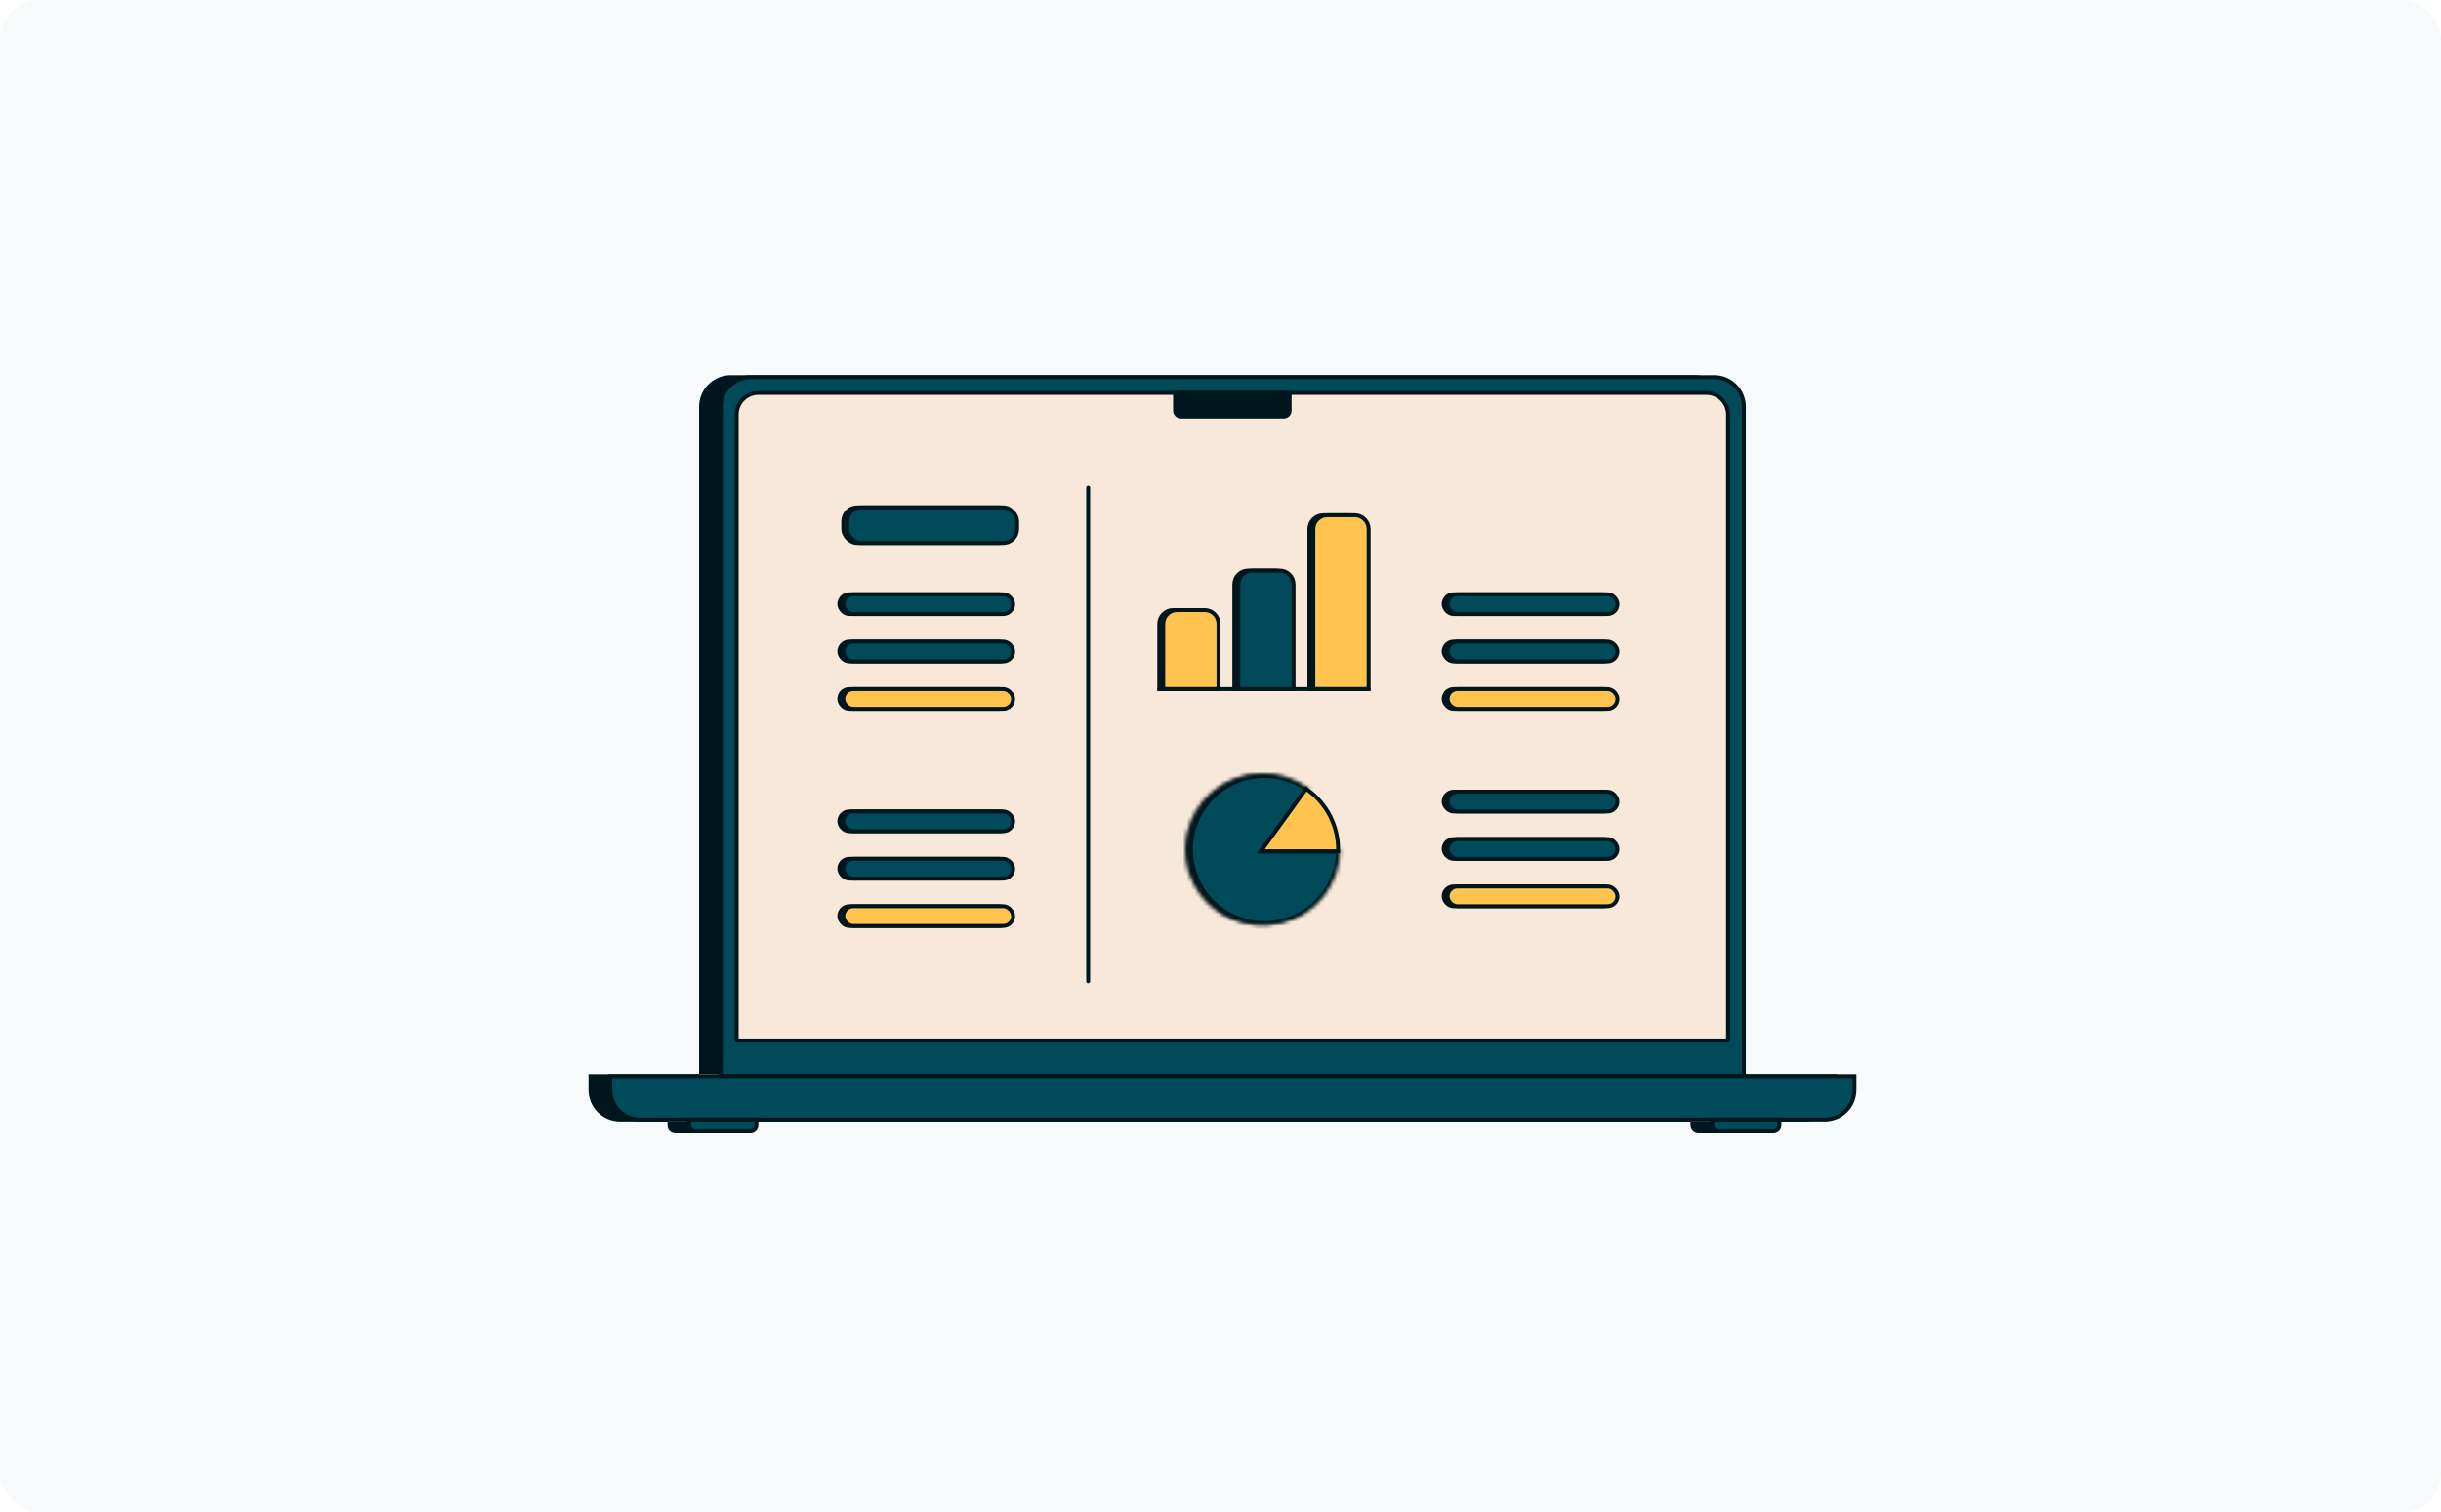<svg width="618" height="383" viewBox="0 0 618 383" fill="none" xmlns="http://www.w3.org/2000/svg">
<rect width="618" height="383" fill="white"/>
<rect width="618" height="383" rx="10" fill="#F7FAFB"/>
<path d="M437 273.5H437.5V273V272.5H464.5V276C464.5 280.142 461.142 283.5 457 283.5H446.5V283V282.5H446H428H427.5V283V283.5H187.5V283V282.5H187H169H168.5V283V283.5H157C152.858 283.5 149.5 280.142 149.5 276V272.5H176.5V273V273.5H177H277.674C278.351 276.367 280.926 278.5 284 278.5H328C331.074 278.5 333.649 276.367 334.326 273.5H437ZM428.5 285V284.5H445.5V285C445.5 285.828 444.828 286.5 444 286.5H430C429.172 286.5 428.5 285.828 428.5 285ZM169.5 284.5H186.5V285C186.5 285.828 185.828 286.5 185 286.5H171C170.172 286.5 169.5 285.828 169.5 285V284.5ZM277.5 271.5H177.5V103C177.5 98.858 180.858 95.5 185 95.5H429C433.142 95.5 436.5 98.858 436.5 103V271.5H334.5H334H278H277.5ZM284 277.5C281.482 277.5 279.36 275.809 278.707 273.5H333.293C332.64 275.809 330.518 277.5 328 277.5H284ZM433 264.5H433.5V264V105C433.5 101.41 430.59 98.5 427 98.5H322.5H322H292H291.5H187C183.41 98.5 180.5 101.41 180.5 105V264V264.5H181H433ZM292.5 99.5H321.5V104C321.5 104.828 320.828 105.5 320 105.5H294C293.172 105.5 292.5 104.828 292.5 104V99.5ZM291.5 99.5V104C291.5 105.381 292.619 106.5 294 106.5H320C321.381 106.5 322.5 105.381 322.5 104V99.5H427C430.038 99.5 432.5 101.962 432.5 105V263.5H181.5V105C181.5 101.962 183.962 99.5 187 99.5H291.5Z" fill="#00161D" stroke="#00161D"/>
<path d="M182.5 103C182.5 98.858 185.858 95.5 190 95.5H434C438.142 95.5 441.5 98.858 441.5 103V272.5H182.5V103Z" fill="#004A5A" stroke="#00161D"/>
<path d="M186.5 105C186.5 101.962 188.962 99.5 192 99.5H432C435.038 99.5 437.5 101.962 437.5 105V263.5H186.5V105Z" fill="#F8E8D9" stroke="#00161D"/>
<path d="M297.5 99.5H326.5V104C326.5 104.828 325.828 105.5 325 105.5H299C298.172 105.5 297.5 104.828 297.5 104V99.5Z" fill="#00161D" stroke="#00161D"/>
<path d="M154.5 272.5H469.5V276C469.5 280.142 466.142 283.5 462 283.5H162C157.858 283.5 154.5 280.142 154.5 276V272.5Z" fill="#004A5A" stroke="#00161D"/>
<path d="M174.5 283.5H191.5V285C191.5 285.828 190.828 286.5 190 286.5H176C175.172 286.5 174.5 285.828 174.5 285V283.5Z" fill="#004A5A" stroke="#00161D"/>
<path d="M433.5 283.5H450.5V285C450.5 285.828 449.828 286.5 449 286.5H435C434.172 286.5 433.5 285.828 433.5 285V283.5Z" fill="#004A5A" stroke="#00161D"/>
<rect x="365.5" y="200.5" width="43" height="5" rx="2.5" fill="#00161D" stroke="#00161D"/>
<rect x="365.5" y="212.5" width="43" height="5" rx="2.5" fill="#00161D" stroke="#00161D"/>
<rect x="365.5" y="224.5" width="43" height="5" rx="2.5" fill="#00161D" stroke="#00161D"/>
<rect x="366.5" y="200.5" width="43" height="5" rx="2.5" fill="#004A5A" stroke="#00161D"/>
<rect x="212.5" y="150.5" width="43" height="5" rx="2.5" fill="#00161D" stroke="#00161D"/>
<rect x="213.5" y="150.5" width="43" height="5" rx="2.5" fill="#004A5A" stroke="#00161D"/>
<rect x="365.5" y="150.5" width="43" height="5" rx="2.5" fill="#00161D" stroke="#00161D"/>
<rect x="366.5" y="150.5" width="43" height="5" rx="2.5" fill="#004A5A" stroke="#00161D"/>
<rect x="366.5" y="212.5" width="43" height="5" rx="2.5" fill="#004A5A" stroke="#00161D"/>
<rect x="212.5" y="162.5" width="43" height="5" rx="2.5" fill="#00161D" stroke="#00161D"/>
<rect x="213.5" y="162.5" width="43" height="5" rx="2.5" fill="#004A5A" stroke="#00161D"/>
<rect x="365.5" y="162.5" width="43" height="5" rx="2.5" fill="#00161D" stroke="#00161D"/>
<rect x="366.5" y="162.5" width="43" height="5" rx="2.5" fill="#004A5A" stroke="#00161D"/>
<rect x="366.5" y="224.5" width="43" height="5" rx="2.5" fill="#FFC34E" stroke="#00161D"/>
<rect x="212.5" y="205.5" width="43" height="5" rx="2.5" fill="#00161D" stroke="#00161D"/>
<rect x="213.5" y="205.5" width="43" height="5" rx="2.5" fill="#004A5A" stroke="#00161D"/>
<rect x="212.5" y="217.5" width="43" height="5" rx="2.5" fill="#00161D" stroke="#00161D"/>
<rect x="213.5" y="217.5" width="43" height="5" rx="2.5" fill="#004A5A" stroke="#00161D"/>
<rect x="212.5" y="229.5" width="43" height="5" rx="2.5" fill="#00161D" stroke="#00161D"/>
<rect x="213.5" y="229.5" width="43" height="5" rx="2.5" fill="#FFC34E" stroke="#00161D"/>
<rect x="212.5" y="174.5" width="43" height="5" rx="2.5" fill="#00161D" stroke="#00161D"/>
<rect x="213.5" y="174.5" width="43" height="5" rx="2.5" fill="#FFC34E" stroke="#00161D"/>
<rect x="365.5" y="174.5" width="43" height="5" rx="2.5" fill="#00161D" stroke="#00161D"/>
<rect x="366.5" y="174.5" width="43" height="5" rx="2.5" fill="#FFC34E" stroke="#00161D"/>
<rect x="213.5" y="128.5" width="43" height="9" rx="3.5" fill="#007088" stroke="#00161D"/>
<rect x="214.5" y="128.5" width="43" height="9" rx="3.5" fill="#004A5A" stroke="#00161D"/>
<line x1="275.5" y1="123.5" x2="275.5" y2="248.5" stroke="#00161D" stroke-linecap="round"/>
<mask id="path-36-inside-1_5176_23785" fill="white">
<path d="M338.286 215.143C338.286 219.446 336.836 223.624 334.17 227.002C331.503 230.381 327.777 232.762 323.591 233.762C319.405 234.762 315.005 234.322 311.1 232.514C307.194 230.706 304.012 227.634 302.067 223.796C300.122 219.957 299.527 215.575 300.378 211.356C301.229 207.138 303.477 203.329 306.759 200.545C310.041 197.761 314.165 196.164 318.465 196.012C322.766 195.86 326.993 197.161 330.463 199.706L319.143 215.143H338.286Z"/>
</mask>
<path d="M338.286 215.143C338.286 219.446 336.836 223.624 334.17 227.002C331.503 230.381 327.777 232.762 323.591 233.762C319.405 234.762 315.005 234.322 311.1 232.514C307.194 230.706 304.012 227.634 302.067 223.796C300.122 219.957 299.527 215.575 300.378 211.356C301.229 207.138 303.477 203.329 306.759 200.545C310.041 197.761 314.165 196.164 318.465 196.012C322.766 195.86 326.993 197.161 330.463 199.706L319.143 215.143H338.286Z" fill="#00161D" stroke="#00161D" stroke-width="2" mask="url(#path-36-inside-1_5176_23785)"/>
<mask id="path-37-inside-2_5176_23785" fill="white">
<path d="M339.286 215.143C339.286 219.446 337.836 223.624 335.17 227.002C332.503 230.381 328.777 232.762 324.591 233.762C320.405 234.762 316.005 234.322 312.1 232.514C308.194 230.706 305.012 227.634 303.067 223.796C301.122 219.957 300.527 215.575 301.378 211.356C302.229 207.138 304.477 203.329 307.759 200.545C311.041 197.761 315.165 196.164 319.465 196.012C323.766 195.86 327.993 197.161 331.463 199.706L320.143 215.143H339.286Z"/>
</mask>
<path d="M339.286 215.143C339.286 219.446 337.836 223.624 335.17 227.002C332.503 230.381 328.777 232.762 324.591 233.762C320.405 234.762 316.005 234.322 312.1 232.514C308.194 230.706 305.012 227.634 303.067 223.796C301.122 219.957 300.527 215.575 301.378 211.356C302.229 207.138 304.477 203.329 307.759 200.545C311.041 197.761 315.165 196.164 319.465 196.012C323.766 195.86 327.993 197.161 331.463 199.706L320.143 215.143H339.286Z" fill="#004A5A" stroke="#00161D" stroke-width="2" mask="url(#path-37-inside-2_5176_23785)"/>
<path d="M319.228 215.584L330.671 199.758C333.232 201.51 335.317 203.876 336.735 206.642C338.152 209.408 338.854 212.482 338.78 215.584H319.228Z" fill="#FFC34E" stroke="#00161D"/>
<path d="M304 154.5C305.933 154.5 307.5 156.067 307.5 158L307.5 174.5L293.5 174.5L293.5 158C293.5 156.067 295.067 154.5 297 154.5L304 154.5Z" fill="#00161D" stroke="#00161D"/>
<path d="M305 154.5C306.933 154.5 308.5 156.067 308.5 158L308.5 174.5L294.5 174.5L294.5 158C294.5 156.067 296.067 154.5 298 154.5L305 154.5Z" fill="#FFC34E" stroke="#00161D"/>
<path d="M323 144.5C324.933 144.5 326.5 146.067 326.5 148L326.5 174.5L312.5 174.5L312.5 148C312.5 146.067 314.067 144.5 316 144.5L323 144.5Z" fill="#00161D" stroke="#00161D"/>
<path d="M324 144.5C325.933 144.5 327.5 146.067 327.5 148L327.5 174.5L313.5 174.5L313.5 148C313.5 146.067 315.067 144.5 317 144.5L324 144.5Z" fill="#004A5A" stroke="#00161D"/>
<path d="M342 130.5C343.933 130.5 345.5 132.067 345.5 134L345.5 174.5L331.5 174.5L331.5 134C331.5 132.067 333.067 130.5 335 130.5L342 130.5Z" fill="#00161D" stroke="#00161D"/>
<path d="M343 130.5C344.933 130.5 346.5 132.067 346.5 134L346.5 174.5L332.5 174.5L332.5 134C332.5 132.067 334.067 130.5 336 130.5L343 130.5Z" fill="#FFC34E" stroke="#00161D"/>
<line x1="293.5" y1="174.5" x2="346.5" y2="174.5" stroke="#00161D" stroke-linecap="round"/>
</svg>
